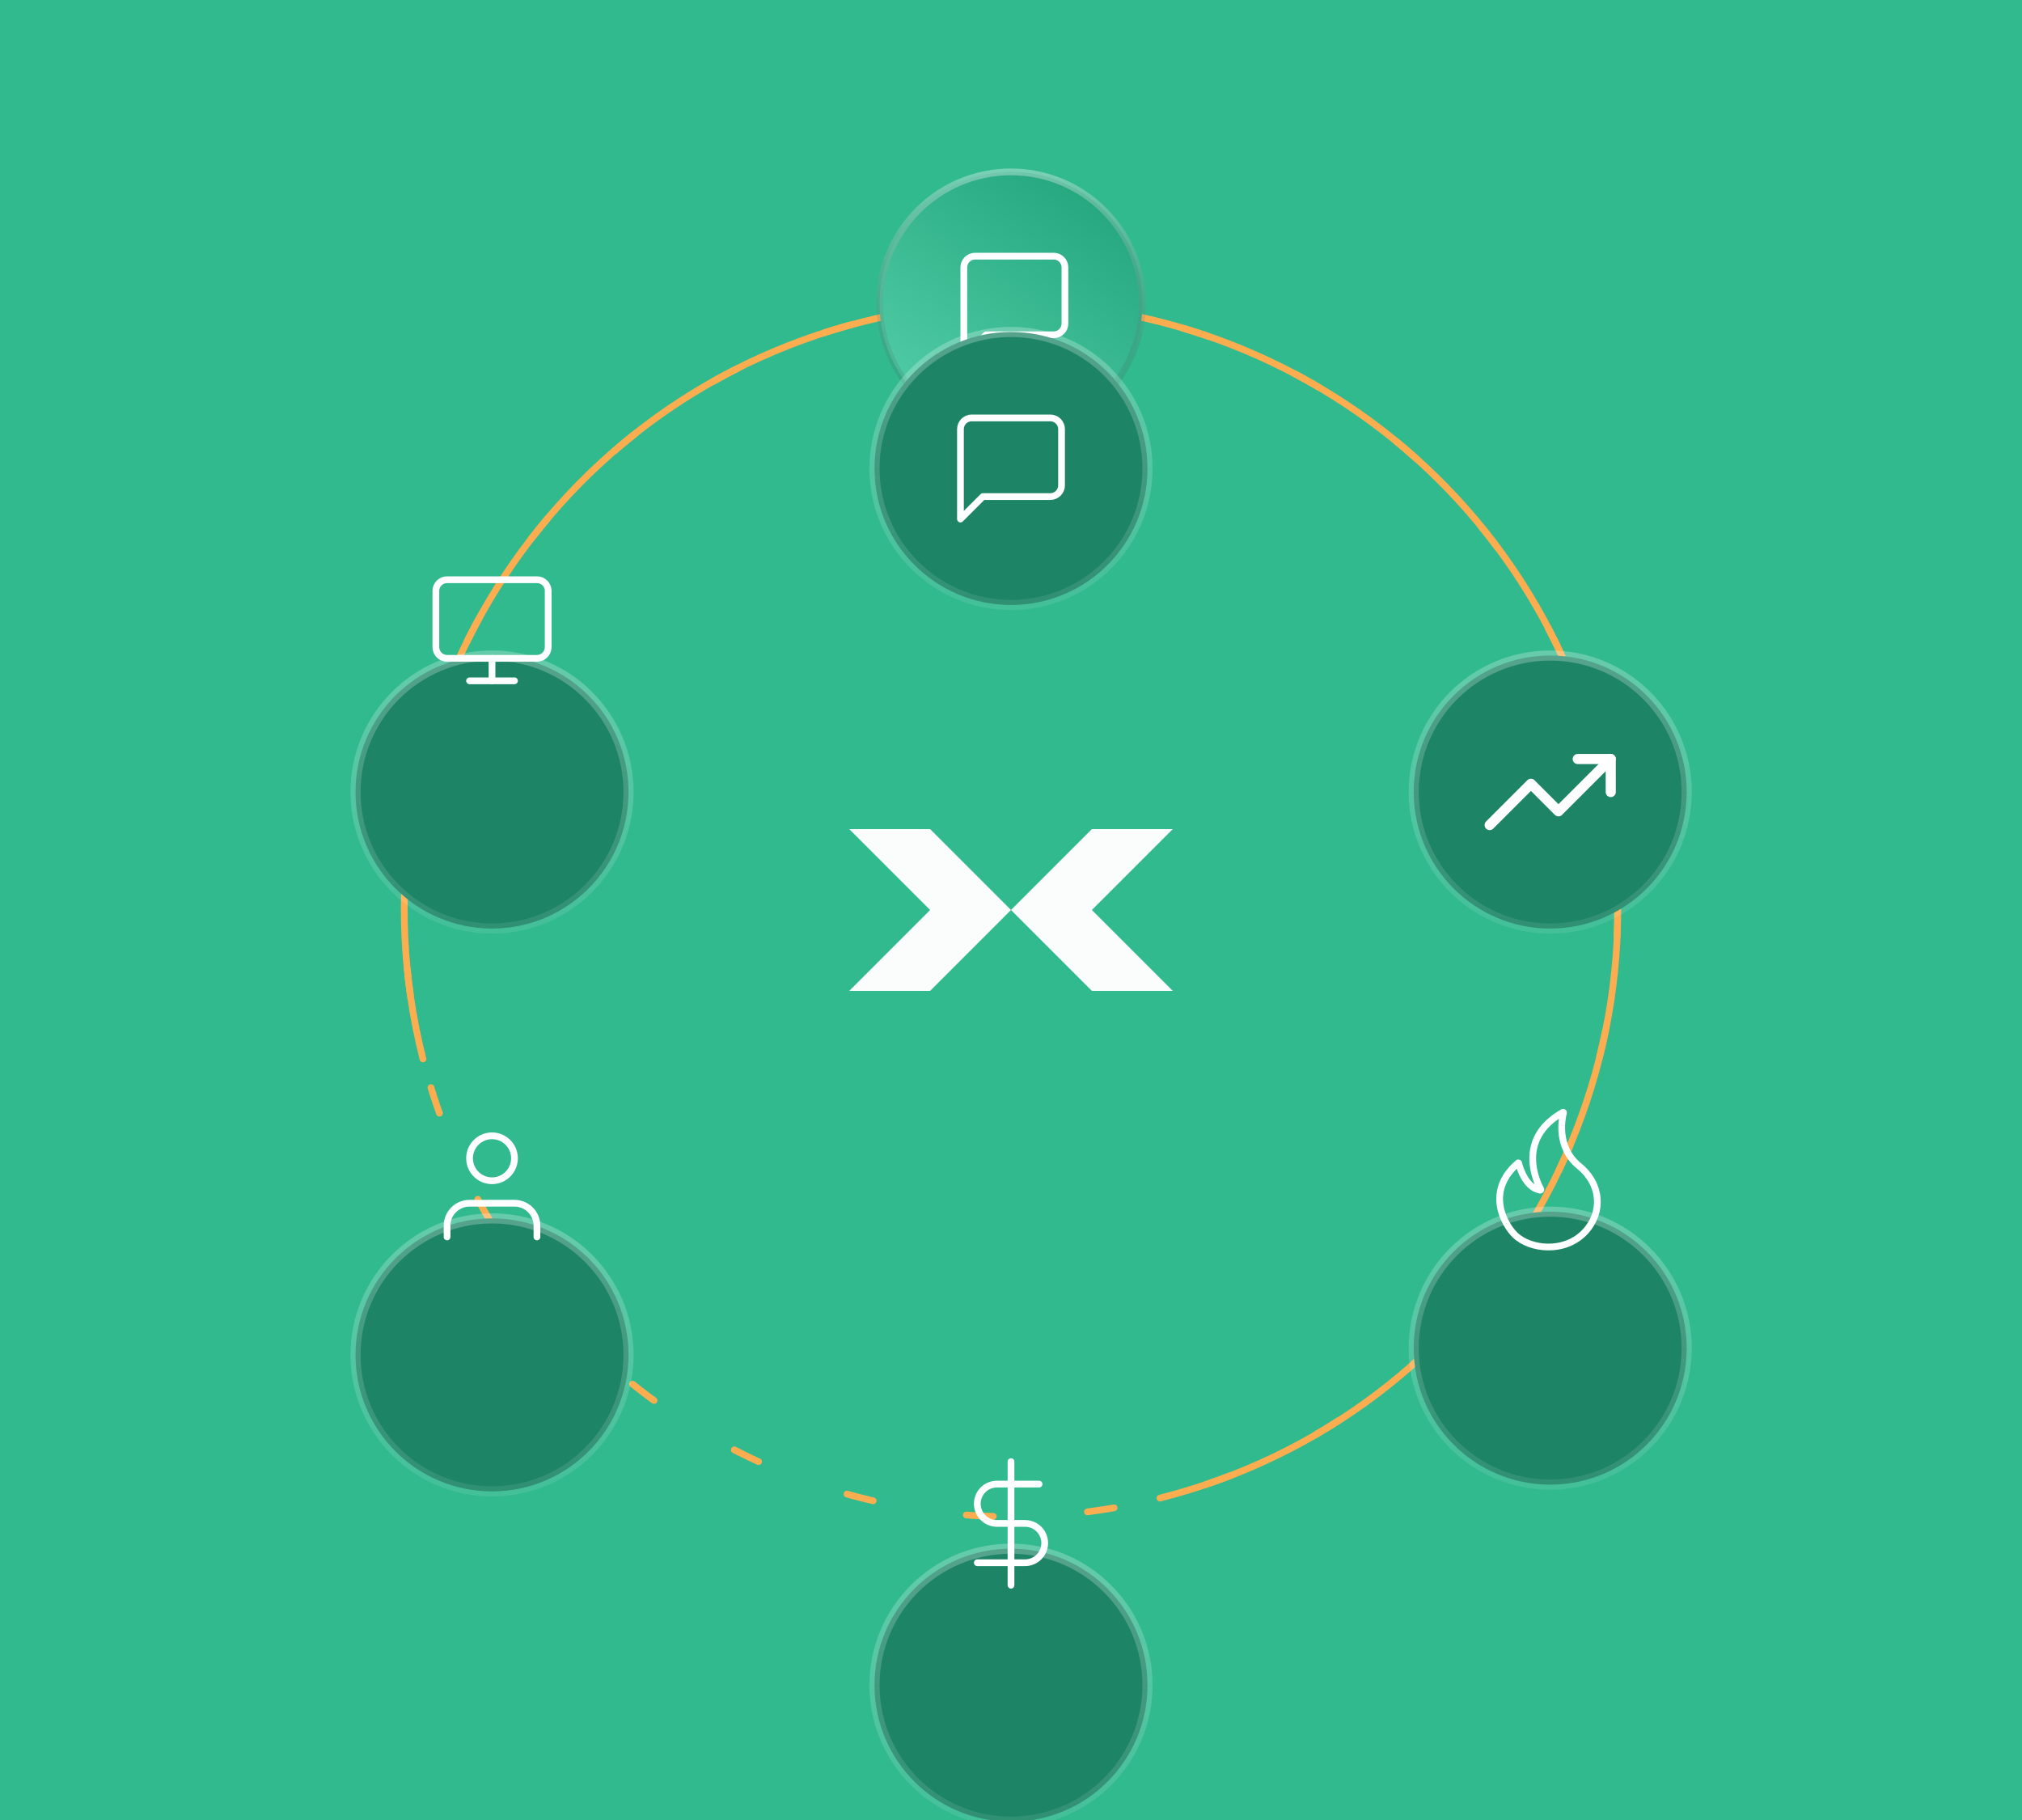 <svg width="600" height="540" viewBox="0 0 600 540" fill="none" xmlns="http://www.w3.org/2000/svg">
<rect width="600" height="540" fill="#32BA8F"/>
<g clip-path="url(#clip0_2064_27819)">
<circle cx="300" cy="270" r="180" stroke="#FCAD50" stroke-width="2" stroke-linecap="round" stroke-linejoin="round" stroke-dasharray="8 28"/>
<path d="M344.191 444.491C440.56 420.085 498.896 322.177 474.49 225.808C450.084 129.44 352.176 71.103 255.807 95.509C159.439 119.916 101.102 217.823 125.508 314.192" stroke="#FCAD50" stroke-width="2" stroke-linecap="round" stroke-linejoin="round"/>
<path d="M276 246H252L276 270L252 294H276L300 270L276 246Z" fill="#FBFCFC"/>
<path d="M324 246H348L324 270L348 294H324L300 270L324 246Z" fill="#FBFCFC"/>
<circle cx="300" cy="90" r="39" fill="url(#paint0_linear_2064_27819)" stroke="url(#paint1_linear_2064_27819)" stroke-width="2"/>
<path d="M316 96C316 96.884 315.649 97.732 315.024 98.357C314.399 98.982 313.551 99.333 312.667 99.333H292.667L286 106V79.333C286 78.449 286.351 77.601 286.976 76.976C287.601 76.351 288.449 76 289.333 76H312.667C313.551 76 314.399 76.351 315.024 76.976C315.649 77.601 316 78.449 316 79.333V96Z" stroke="white" stroke-width="2" stroke-linecap="round" stroke-linejoin="round"/>
<g filter="url(#filter0_d_2064_27819)">
<circle cx="300" cy="91" r="40.5" fill="#1D8565" stroke="url(#paint2_linear_2064_27819)" stroke-width="3"/>
<path d="M315 96C315 96.884 314.649 97.732 314.024 98.357C313.399 98.982 312.551 99.333 311.667 99.333H291.667L285 106V79.333C285 78.449 285.351 77.601 285.976 76.976C286.601 76.351 287.449 76 288.333 76H311.667C312.551 76 313.399 76.351 314.024 76.976C314.649 77.601 315 78.449 315 79.333V96Z" stroke="white" stroke-width="2" stroke-linecap="round" stroke-linejoin="round"/>
</g>
<g filter="url(#filter1_d_2064_27819)">
<circle cx="460" cy="187" r="40.5" fill="#1D8565" stroke="url(#paint3_linear_2064_27819)" stroke-width="3"/>
<g clip-path="url(#clip1_2064_27819)">
<path d="M477.967 177.2L462.45 192.717L454.283 184.55L442.033 196.8" stroke="white" stroke-width="3" stroke-linecap="round" stroke-linejoin="round"/>
<path d="M468.166 177.2H477.966V187" stroke="white" stroke-width="3" stroke-linecap="round" stroke-linejoin="round"/>
</g>
</g>
<g filter="url(#filter2_d_2064_27819)">
<circle cx="460" cy="352" r="40.5" fill="#1D8565" stroke="url(#paint4_linear_2064_27819)" stroke-width="3"/>
</g>
<g filter="url(#filter3_d_2064_27819)">
<circle cx="300" cy="452" r="40.5" fill="#1D8565" stroke="url(#paint5_linear_2064_27819)" stroke-width="3"/>
</g>
<g filter="url(#filter4_d_2064_27819)">
<circle cx="146" cy="354" r="40.5" fill="#1D8565" stroke="url(#paint6_linear_2064_27819)" stroke-width="3"/>
</g>
<g filter="url(#filter5_d_2064_27819)">
<circle cx="146" cy="187" r="40.5" fill="#1D8565" stroke="url(#paint7_linear_2064_27819)" stroke-width="3"/>
</g>
<path d="M159.333 172H132.666C130.825 172 129.333 173.492 129.333 175.333V192C129.333 193.841 130.825 195.333 132.666 195.333H159.333C161.174 195.333 162.666 193.841 162.666 192V175.333C162.666 173.492 161.174 172 159.333 172Z" stroke="white" stroke-width="2" stroke-linecap="round" stroke-linejoin="round"/>
<path d="M139.333 202H152.666" stroke="white" stroke-width="2" stroke-linecap="round" stroke-linejoin="round"/>
<path d="M146 195.333V202" stroke="white" stroke-width="2" stroke-linecap="round" stroke-linejoin="round"/>
<path d="M463.8 330.015C463.817 330.004 463.836 329.999 463.856 330C463.876 330.001 463.895 330.007 463.911 330.018C463.927 330.03 463.939 330.045 463.946 330.063C463.953 330.081 463.954 330.101 463.949 330.119C463.56 331.62 461.644 340.312 468.569 345.952C475.336 351.472 475.543 359.776 470.501 365.32C464.472 371.961 454.047 370.791 449.561 366.425C446.401 363.367 440.662 353.393 450.489 345.057C450.497 345.046 450.507 345.038 450.519 345.033C450.53 345.027 450.543 345.024 450.556 345.024C450.569 345.024 450.581 345.027 450.593 345.033C450.604 345.038 450.614 345.046 450.622 345.057C450.863 346.049 452.53 352.319 456.975 353.126C457.182 353.126 457.282 353.037 457.182 352.852C455.872 350.383 449.967 337.794 463.8 330.015Z" stroke="white" stroke-width="2" stroke-linecap="round"/>
<path d="M159.333 367V363.667C159.333 361.899 158.63 360.203 157.38 358.953C156.13 357.702 154.434 357 152.666 357H139.333C137.565 357 135.869 357.702 134.619 358.953C133.368 360.203 132.666 361.899 132.666 363.667V367M152.663 343.667C152.663 347.349 149.679 350.333 145.997 350.333C142.315 350.333 139.33 347.349 139.33 343.667C139.33 339.985 142.315 337 145.997 337C149.679 337 152.663 339.985 152.663 343.667Z" stroke="white" stroke-width="2" stroke-linecap="round" stroke-linejoin="round"/>
<path d="M300 433.667V470.333" stroke="white" stroke-width="2" stroke-linecap="round" stroke-linejoin="round"/>
<path d="M308.333 440.333H295.833C294.286 440.333 292.803 440.948 291.709 442.042C290.615 443.136 290 444.619 290 446.167C290 447.714 290.615 449.197 291.709 450.291C292.803 451.385 294.286 452 295.833 452H304.167C305.714 452 307.197 452.615 308.291 453.708C309.385 454.802 310 456.286 310 457.833C310 459.38 309.385 460.864 308.291 461.958C307.197 463.052 305.714 463.667 304.167 463.667H290" stroke="white" stroke-width="2" stroke-linecap="round" stroke-linejoin="round"/>
</g>
<defs>
<filter id="filter0_d_2064_27819" x="158" y="-3" width="284" height="284" filterUnits="userSpaceOnUse" color-interpolation-filters="sRGB">
<feFlood flood-opacity="0" result="BackgroundImageFix"/>
<feColorMatrix in="SourceAlpha" type="matrix" values="0 0 0 0 0 0 0 0 0 0 0 0 0 0 0 0 0 0 127 0" result="hardAlpha"/>
<feOffset dy="48"/>
<feGaussianBlur stdDeviation="50"/>
<feComposite in2="hardAlpha" operator="out"/>
<feColorMatrix type="matrix" values="0 0 0 0 0 0 0 0 0 0 0 0 0 0 0 0 0 0 0.2 0"/>
<feBlend mode="normal" in2="BackgroundImageFix" result="effect1_dropShadow_2064_27819"/>
<feBlend mode="normal" in="SourceGraphic" in2="effect1_dropShadow_2064_27819" result="shape"/>
</filter>
<filter id="filter1_d_2064_27819" x="318" y="93" width="284" height="284" filterUnits="userSpaceOnUse" color-interpolation-filters="sRGB">
<feFlood flood-opacity="0" result="BackgroundImageFix"/>
<feColorMatrix in="SourceAlpha" type="matrix" values="0 0 0 0 0 0 0 0 0 0 0 0 0 0 0 0 0 0 127 0" result="hardAlpha"/>
<feOffset dy="48"/>
<feGaussianBlur stdDeviation="50"/>
<feComposite in2="hardAlpha" operator="out"/>
<feColorMatrix type="matrix" values="0 0 0 0 0 0 0 0 0 0 0 0 0 0 0 0 0 0 0.2 0"/>
<feBlend mode="normal" in2="BackgroundImageFix" result="effect1_dropShadow_2064_27819"/>
<feBlend mode="normal" in="SourceGraphic" in2="effect1_dropShadow_2064_27819" result="shape"/>
</filter>
<filter id="filter2_d_2064_27819" x="318" y="258" width="284" height="284" filterUnits="userSpaceOnUse" color-interpolation-filters="sRGB">
<feFlood flood-opacity="0" result="BackgroundImageFix"/>
<feColorMatrix in="SourceAlpha" type="matrix" values="0 0 0 0 0 0 0 0 0 0 0 0 0 0 0 0 0 0 127 0" result="hardAlpha"/>
<feOffset dy="48"/>
<feGaussianBlur stdDeviation="50"/>
<feComposite in2="hardAlpha" operator="out"/>
<feColorMatrix type="matrix" values="0 0 0 0 0 0 0 0 0 0 0 0 0 0 0 0 0 0 0.2 0"/>
<feBlend mode="normal" in2="BackgroundImageFix" result="effect1_dropShadow_2064_27819"/>
<feBlend mode="normal" in="SourceGraphic" in2="effect1_dropShadow_2064_27819" result="shape"/>
</filter>
<filter id="filter3_d_2064_27819" x="158" y="358" width="284" height="284" filterUnits="userSpaceOnUse" color-interpolation-filters="sRGB">
<feFlood flood-opacity="0" result="BackgroundImageFix"/>
<feColorMatrix in="SourceAlpha" type="matrix" values="0 0 0 0 0 0 0 0 0 0 0 0 0 0 0 0 0 0 127 0" result="hardAlpha"/>
<feOffset dy="48"/>
<feGaussianBlur stdDeviation="50"/>
<feComposite in2="hardAlpha" operator="out"/>
<feColorMatrix type="matrix" values="0 0 0 0 0 0 0 0 0 0 0 0 0 0 0 0 0 0 0.2 0"/>
<feBlend mode="normal" in2="BackgroundImageFix" result="effect1_dropShadow_2064_27819"/>
<feBlend mode="normal" in="SourceGraphic" in2="effect1_dropShadow_2064_27819" result="shape"/>
</filter>
<filter id="filter4_d_2064_27819" x="4" y="260" width="284" height="284" filterUnits="userSpaceOnUse" color-interpolation-filters="sRGB">
<feFlood flood-opacity="0" result="BackgroundImageFix"/>
<feColorMatrix in="SourceAlpha" type="matrix" values="0 0 0 0 0 0 0 0 0 0 0 0 0 0 0 0 0 0 127 0" result="hardAlpha"/>
<feOffset dy="48"/>
<feGaussianBlur stdDeviation="50"/>
<feComposite in2="hardAlpha" operator="out"/>
<feColorMatrix type="matrix" values="0 0 0 0 0 0 0 0 0 0 0 0 0 0 0 0 0 0 0.2 0"/>
<feBlend mode="normal" in2="BackgroundImageFix" result="effect1_dropShadow_2064_27819"/>
<feBlend mode="normal" in="SourceGraphic" in2="effect1_dropShadow_2064_27819" result="shape"/>
</filter>
<filter id="filter5_d_2064_27819" x="4" y="93" width="284" height="284" filterUnits="userSpaceOnUse" color-interpolation-filters="sRGB">
<feFlood flood-opacity="0" result="BackgroundImageFix"/>
<feColorMatrix in="SourceAlpha" type="matrix" values="0 0 0 0 0 0 0 0 0 0 0 0 0 0 0 0 0 0 127 0" result="hardAlpha"/>
<feOffset dy="48"/>
<feGaussianBlur stdDeviation="50"/>
<feComposite in2="hardAlpha" operator="out"/>
<feColorMatrix type="matrix" values="0 0 0 0 0 0 0 0 0 0 0 0 0 0 0 0 0 0 0.2 0"/>
<feBlend mode="normal" in2="BackgroundImageFix" result="effect1_dropShadow_2064_27819"/>
<feBlend mode="normal" in="SourceGraphic" in2="effect1_dropShadow_2064_27819" result="shape"/>
</filter>
<linearGradient id="paint0_linear_2064_27819" x1="324.623" y1="51.691" x2="272.626" y2="126.313" gradientUnits="userSpaceOnUse">
<stop stop-color="#23A57C"/>
<stop offset="1" stop-color="#52CEA7"/>
</linearGradient>
<linearGradient id="paint1_linear_2064_27819" x1="299.999" y1="50" x2="299.999" y2="131.179" gradientUnits="userSpaceOnUse">
<stop stop-color="white" stop-opacity="0.35"/>
<stop offset="1" stop-opacity="0.06"/>
</linearGradient>
<linearGradient id="paint2_linear_2064_27819" x1="299.999" y1="49" x2="299.999" y2="134.238" gradientUnits="userSpaceOnUse">
<stop stop-color="white" stop-opacity="0.25"/>
<stop offset="1" stop-color="white" stop-opacity="0.08"/>
</linearGradient>
<linearGradient id="paint3_linear_2064_27819" x1="459.999" y1="145" x2="459.999" y2="230.238" gradientUnits="userSpaceOnUse">
<stop stop-color="white" stop-opacity="0.25"/>
<stop offset="1" stop-color="white" stop-opacity="0.08"/>
</linearGradient>
<linearGradient id="paint4_linear_2064_27819" x1="459.999" y1="310" x2="459.999" y2="395.238" gradientUnits="userSpaceOnUse">
<stop stop-color="white" stop-opacity="0.25"/>
<stop offset="1" stop-color="white" stop-opacity="0.08"/>
</linearGradient>
<linearGradient id="paint5_linear_2064_27819" x1="299.999" y1="410" x2="299.999" y2="495.238" gradientUnits="userSpaceOnUse">
<stop stop-color="white" stop-opacity="0.25"/>
<stop offset="1" stop-color="white" stop-opacity="0.08"/>
</linearGradient>
<linearGradient id="paint6_linear_2064_27819" x1="145.999" y1="312" x2="145.999" y2="397.238" gradientUnits="userSpaceOnUse">
<stop stop-color="white" stop-opacity="0.25"/>
<stop offset="1" stop-color="white" stop-opacity="0.08"/>
</linearGradient>
<linearGradient id="paint7_linear_2064_27819" x1="145.999" y1="145" x2="145.999" y2="230.238" gradientUnits="userSpaceOnUse">
<stop stop-color="white" stop-opacity="0.25"/>
<stop offset="1" stop-color="white" stop-opacity="0.08"/>
</linearGradient>
<clipPath id="clip0_2064_27819">
<rect width="600" height="540" fill="white"/>
</clipPath>
<clipPath id="clip1_2064_27819">
<rect width="39.2" height="39.2" fill="white" transform="translate(440.399 167.4)"/>
</clipPath>
</defs>
</svg>
